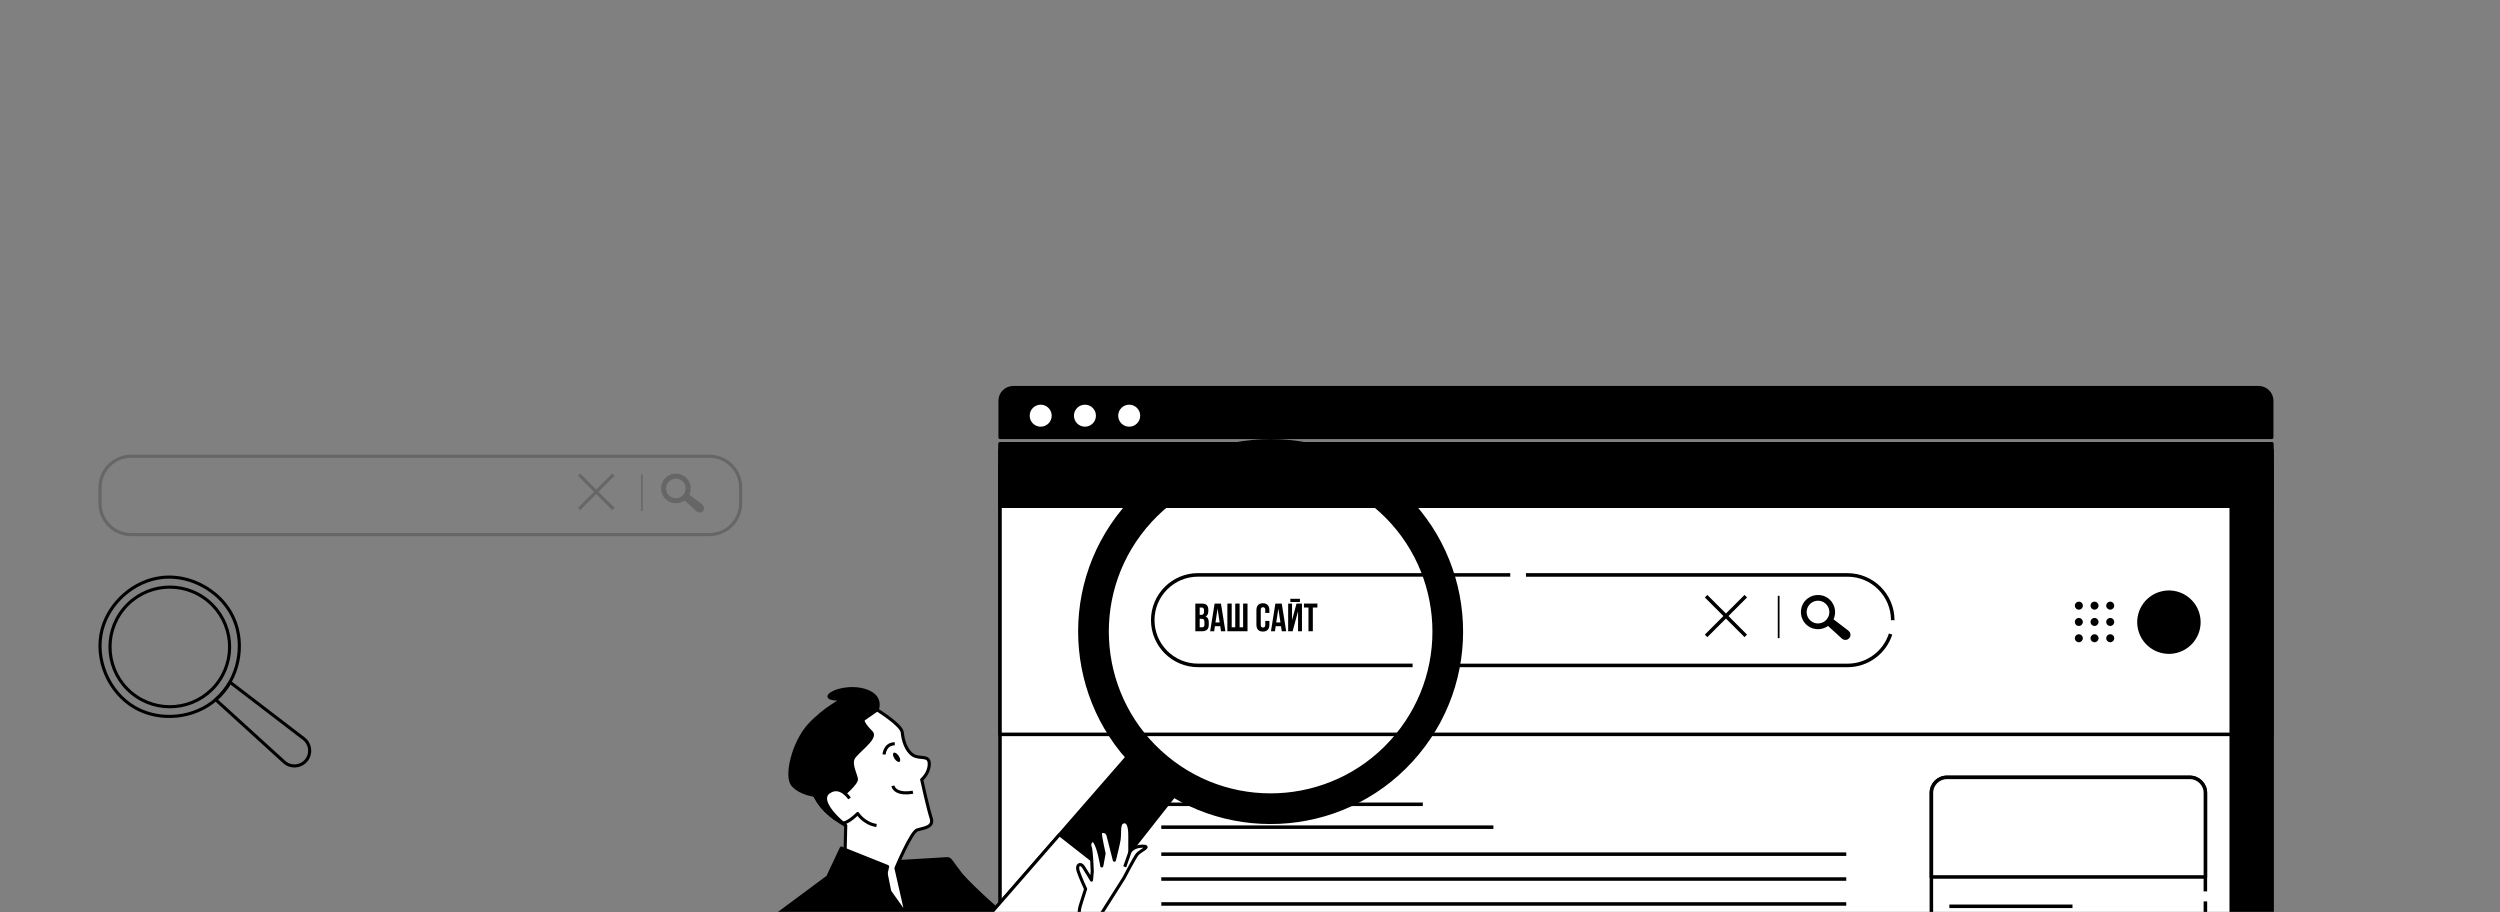<?xml version="1.0" encoding="UTF-8"?> <svg xmlns="http://www.w3.org/2000/svg" width="800" height="292" viewBox="0 0 800 292" fill="none"><rect x="0" y="0" width="800" height="292" fill="#808080" stroke="none"/><mask id="mask0_113_1739" style="mask-type:alpha" maskUnits="userSpaceOnUse" x="0" y="0" width="800" height="292"><rect width="800" height="292" rx="20" fill="#F3F3F3" style="fill:#F3F3F3;fill:color(display-p3 0.953 0.953 0.953);fill-opacity:1;"></rect></mask><g mask="url(#mask0_113_1739)"><path d="M727 144H320V451H727V144Z" fill="white" stroke="#263238" style="fill:white;fill-opacity:1;stroke:#263238;stroke:color(display-p3 0.149 0.196 0.22);stroke-opacity:1;" stroke-width="1.134" stroke-linejoin="round"></path><path d="M705.728 288.45V403.851C705.728 406.607 703.495 408.829 700.739 408.829H678.743" fill="white" style="fill:white;fill-opacity:1;"></path><path d="M705.728 288.45V403.851C705.728 406.607 703.495 408.829 700.739 408.829H678.743" stroke="#263238" style="stroke:#263238;stroke:color(display-p3 0.149 0.196 0.22);stroke-opacity:1;" stroke-width="1.134" stroke-linejoin="round"></path><path d="M618.038 341.808V253.733C618.038 250.977 620.26 248.755 623.015 248.755H700.728C703.483 248.755 705.716 250.989 705.716 253.733V285.253" fill="white" style="fill:white;fill-opacity:1;"></path><path d="M618.038 341.808V253.733C618.038 250.977 620.26 248.755 623.015 248.755H700.728C703.483 248.755 705.716 250.989 705.716 253.733V285.253" stroke="#263238" style="stroke:#263238;stroke:color(display-p3 0.149 0.196 0.22);stroke-opacity:1;" stroke-width="1.134" stroke-linejoin="round"></path><path d="M705.728 253.733V280.638H618.049V253.733C618.049 250.977 620.271 248.755 623.026 248.755H700.739C703.494 248.755 705.728 250.989 705.728 253.733Z" fill="white" stroke="#263238" style="fill:white;fill-opacity:1;stroke:#263238;stroke:color(display-p3 0.149 0.196 0.22);stroke-opacity:1;" stroke-width="1.134" stroke-linejoin="round"></path><path d="M727 148H320V235H727V148Z" fill="white" stroke="#263238" style="fill:white;fill-opacity:1;stroke:#263238;stroke:color(display-p3 0.149 0.196 0.22);stroke-opacity:1;" stroke-width="1.134" stroke-linejoin="round"></path><path d="M696.347 208.396C701.485 207.129 704.623 201.937 703.356 196.8C702.089 191.662 696.898 188.524 691.76 189.791C686.623 191.058 683.485 196.249 684.751 201.387C686.018 206.524 691.21 209.662 696.347 208.396Z" fill="#D9D9D9" stroke="#263238" style="fill:#D9D9D9;fill:color(display-p3 0.851 0.851 0.851);fill-opacity:1;stroke:#263238;stroke:color(display-p3 0.149 0.196 0.22);stroke-opacity:1;" stroke-width="1.134" stroke-linejoin="round"></path><path d="M665.24 195.091C665.947 195.091 666.521 194.517 666.521 193.81C666.521 193.102 665.947 192.529 665.24 192.529C664.532 192.529 663.958 193.102 663.958 193.81C663.958 194.517 664.532 195.091 665.24 195.091Z" fill="#263238" style="fill:#263238;fill:color(display-p3 0.149 0.196 0.22);fill-opacity:1;"></path><path d="M671.532 193.81C671.532 193.107 670.954 192.529 670.251 192.529C669.548 192.529 668.97 193.107 668.97 193.81C668.97 194.513 669.548 195.091 670.251 195.091C670.954 195.091 671.532 194.513 671.532 193.81Z" fill="#263238" style="fill:#263238;fill:color(display-p3 0.149 0.196 0.22);fill-opacity:1;"></path><path d="M676.555 193.81C676.555 193.107 675.977 192.529 675.274 192.529C674.571 192.529 673.993 193.107 673.993 193.81C673.993 194.513 674.571 195.091 675.274 195.091C675.977 195.091 676.555 194.513 676.555 193.81Z" fill="#263238" style="fill:#263238;fill:color(display-p3 0.149 0.196 0.22);fill-opacity:1;"></path><path d="M666.509 199.025C666.509 198.322 665.931 197.744 665.228 197.744C664.525 197.744 663.947 198.322 663.947 199.025C663.947 199.728 664.525 200.307 665.228 200.307C665.931 200.307 666.509 199.728 666.509 199.025Z" fill="#263238" style="fill:#263238;fill:color(display-p3 0.149 0.196 0.22);fill-opacity:1;"></path><path d="M671.532 199.025C671.532 198.322 670.954 197.744 670.251 197.744C669.548 197.744 668.97 198.322 668.97 199.025C668.97 199.728 669.548 200.307 670.251 200.307C670.954 200.307 671.532 199.728 671.532 199.025Z" fill="#263238" style="fill:#263238;fill:color(display-p3 0.149 0.196 0.22);fill-opacity:1;"></path><path d="M676.555 199.025C676.555 198.322 675.976 197.744 675.273 197.744C674.57 197.744 673.992 198.322 673.992 199.025C673.992 199.728 674.57 200.307 675.273 200.307C675.976 200.307 676.555 199.728 676.555 199.025Z" fill="#263238" style="fill:#263238;fill:color(display-p3 0.149 0.196 0.22);fill-opacity:1;"></path><path d="M666.509 204.241C666.509 203.538 665.931 202.96 665.228 202.96C664.525 202.96 663.947 203.538 663.947 204.241C663.947 204.944 664.525 205.522 665.228 205.522C665.931 205.522 666.509 204.944 666.509 204.241Z" fill="#263238" style="fill:#263238;fill:color(display-p3 0.149 0.196 0.22);fill-opacity:1;"></path><path d="M671.532 204.241C671.532 203.538 670.954 202.96 670.251 202.96C669.548 202.96 668.97 203.538 668.97 204.241C668.97 204.944 669.548 205.522 670.251 205.522C670.954 205.522 671.532 204.944 671.532 204.241Z" fill="#263238" style="fill:#263238;fill:color(display-p3 0.149 0.196 0.22);fill-opacity:1;"></path><path d="M676.555 204.241C676.555 203.538 675.976 202.96 675.273 202.96C674.57 202.96 673.992 203.538 673.992 204.241C673.992 204.944 674.57 205.522 675.273 205.522C675.976 205.522 676.555 204.944 676.555 204.241Z" fill="#263238" style="fill:#263238;fill:color(display-p3 0.149 0.196 0.22);fill-opacity:1;"></path><path d="M604.988 202.892C603.117 208.72 597.652 212.938 591.201 212.938H459.291" fill="white" style="fill:white;fill-opacity:1;"></path><path d="M604.988 202.892C603.117 208.72 597.652 212.938 591.201 212.938H459.291" stroke="#263238" style="stroke:#263238;stroke:color(display-p3 0.149 0.196 0.22);stroke-opacity:1;" stroke-width="1.134" stroke-linejoin="round"></path><path d="M488.305 183.979H591.2C599.194 183.979 605.679 190.465 605.679 198.458" fill="white" style="fill:white;fill-opacity:1;"></path><path d="M488.305 183.979H591.2C599.194 183.979 605.679 190.465 605.679 198.458" stroke="#263238" style="stroke:#263238;stroke:color(display-p3 0.149 0.196 0.22);stroke-opacity:1;" stroke-width="1.134" stroke-linejoin="round"></path><path d="M452.034 212.926H383.358C375.365 212.926 368.879 206.441 368.879 198.447C368.879 190.454 375.365 183.968 383.358 183.968H483.283" fill="white" style="fill:white;fill-opacity:1;"></path><path d="M452.034 212.926H383.358C375.365 212.926 368.879 206.441 368.879 198.447C368.879 190.454 375.365 183.968 383.358 183.968H483.283" stroke="#263238" style="stroke:#263238;stroke:color(display-p3 0.149 0.196 0.22);stroke-opacity:1;" stroke-width="1.134" stroke-linejoin="round"></path><path d="M569.17 190.658V204.196" stroke="#263238" style="stroke:#263238;stroke:color(display-p3 0.149 0.196 0.22);stroke-opacity:1;" stroke-width="0.567" stroke-linejoin="round"></path><path d="M558.648 190.782L545.949 203.481" stroke="#263238" style="stroke:#263238;stroke:color(display-p3 0.149 0.196 0.22);stroke-opacity:1;" stroke-width="1.134" stroke-linejoin="round"></path><path d="M545.949 190.782L558.648 203.481" stroke="#263238" style="stroke:#263238;stroke:color(display-p3 0.149 0.196 0.22);stroke-opacity:1;" stroke-width="1.134" stroke-linejoin="round"></path><path d="M384.606 193.142C385.332 193.142 385.855 193.311 386.176 193.648C386.505 193.986 386.669 194.496 386.669 195.18V195.496C386.669 195.951 386.597 196.327 386.454 196.622C386.311 196.917 386.083 197.137 385.771 197.28C386.15 197.424 386.416 197.66 386.568 197.989C386.728 198.309 386.808 198.706 386.808 199.178V199.899C386.808 200.583 386.631 201.106 386.277 201.469C385.922 201.823 385.395 202 384.695 202H382.506V193.142H384.606ZM383.898 198.014V200.735H384.695C384.931 200.735 385.108 200.671 385.226 200.545C385.353 200.418 385.416 200.191 385.416 199.862V199.09C385.416 198.676 385.345 198.394 385.201 198.242C385.066 198.09 384.838 198.014 384.518 198.014H383.898ZM383.898 194.408V196.749H384.442C384.703 196.749 384.906 196.681 385.049 196.546C385.201 196.411 385.277 196.167 385.277 195.812V195.319C385.277 194.998 385.218 194.766 385.1 194.623C384.99 194.479 384.813 194.408 384.568 194.408H383.898Z" fill="#263238" style="fill:#263238;fill:color(display-p3 0.149 0.196 0.22);fill-opacity:1;"></path><path d="M392.126 202H390.722L390.481 200.393H388.773L388.533 202H387.255L388.672 193.142H390.709L392.126 202ZM388.95 199.191H390.292L389.621 194.711L388.95 199.191Z" fill="#263238" style="fill:#263238;fill:color(display-p3 0.149 0.196 0.22);fill-opacity:1;"></path><path d="M396.673 200.735H397.799V193.142H399.203V202H392.763V193.142H394.142V200.735H395.281V193.142H396.673V200.735Z" fill="#263238" style="fill:#263238;fill:color(display-p3 0.149 0.196 0.22);fill-opacity:1;"></path><path d="M406.203 198.697V199.874C406.203 200.591 406.026 201.144 405.671 201.532C405.326 201.911 404.811 202.101 404.128 202.101C403.444 202.101 402.926 201.911 402.571 201.532C402.225 201.144 402.052 200.591 402.052 199.874V195.268C402.052 194.551 402.225 194.003 402.571 193.623C402.926 193.235 403.444 193.041 404.128 193.041C404.811 193.041 405.326 193.235 405.671 193.623C406.026 194.003 406.203 194.551 406.203 195.268V196.129H404.887V195.18C404.887 194.859 404.819 194.635 404.684 194.509C404.558 194.374 404.385 194.306 404.166 194.306C403.946 194.306 403.769 194.374 403.634 194.509C403.508 194.635 403.444 194.859 403.444 195.18V199.963C403.444 200.283 403.508 200.507 403.634 200.633C403.769 200.76 403.946 200.823 404.166 200.823C404.385 200.823 404.558 200.76 404.684 200.633C404.819 200.507 404.887 200.283 404.887 199.963V198.697H406.203Z" fill="#263238" style="fill:#263238;fill:color(display-p3 0.149 0.196 0.22);fill-opacity:1;"></path><path d="M411.577 202H410.172L409.932 200.393H408.224L407.983 202H406.705L408.123 193.142H410.16L411.577 202ZM408.401 199.191H409.742L409.072 194.711L408.401 199.191Z" fill="#263238" style="fill:#263238;fill:color(display-p3 0.149 0.196 0.22);fill-opacity:1;"></path><path d="M413.643 202H412.213V193.142H413.453V198.444L414.883 193.142H416.63V202H415.377V195.584L413.643 202ZM415.972 191.611V192.649H412.909V191.611H415.972Z" fill="#263238" style="fill:#263238;fill:color(display-p3 0.149 0.196 0.22);fill-opacity:1;"></path><path d="M417.259 193.142H421.561V194.408H420.106V202H418.714V194.408H417.259V193.142Z" fill="#263238" style="fill:#263238;fill:color(display-p3 0.149 0.196 0.22);fill-opacity:1;"></path><path d="M591.348 203.833C590.962 204.298 590.271 204.354 589.817 203.958L584.613 199.218L585.599 198.028L591.189 202.302C591.665 202.676 591.745 203.368 591.359 203.833H591.348Z" fill="#263238" stroke="#263238" style="fill:#263238;fill:color(display-p3 0.149 0.196 0.22);fill-opacity:1;stroke:#263238;stroke:color(display-p3 0.149 0.196 0.22);stroke-opacity:1;" stroke-width="1.134" stroke-linejoin="round"></path><path d="M577.98 192.733C576.245 194.819 576.54 197.914 578.626 199.649C580.713 201.384 583.808 201.089 585.543 199.003C587.277 196.916 586.983 193.821 584.896 192.086C582.81 190.352 579.715 190.646 577.98 192.733ZM584.998 198.549C583.513 200.341 580.871 200.59 579.08 199.105C577.288 197.619 577.039 194.978 578.524 193.186C580.01 191.395 582.651 191.145 584.443 192.631C586.234 194.116 586.484 196.758 584.998 198.549Z" fill="#263238" stroke="#263238" style="fill:#263238;fill:color(display-p3 0.149 0.196 0.22);fill-opacity:1;stroke:#263238;stroke:color(display-p3 0.149 0.196 0.22);stroke-opacity:1;" stroke-width="1.134" stroke-linejoin="round"></path><path d="M727 144H714V451H727V144Z" fill="#D9D9D9" stroke="#263238" style="fill:#D9D9D9;fill:color(display-p3 0.851 0.851 0.851);fill-opacity:1;stroke:#263238;stroke:color(display-p3 0.149 0.196 0.22);stroke-opacity:1;" stroke-width="1.134" stroke-linejoin="round"></path><path d="M726.659 189.15H714.255V221.203H726.659V189.15Z" fill="#8F8F8F" stroke="#263238" style="fill:#8F8F8F;fill:color(display-p3 0.561 0.561 0.561);fill-opacity:1;stroke:#263238;stroke:color(display-p3 0.149 0.196 0.22);stroke-opacity:1;" stroke-width="1.134" stroke-linejoin="round"></path><path d="M727 142H320V162H727V142Z" fill="#00C66F" stroke="#263238" style="fill:#00C66F;fill:color(display-p3 0 0.776 0.435);fill-opacity:1;stroke:#263238;stroke:color(display-p3 0.149 0.196 0.22);stroke-opacity:1;" stroke-width="1.134" stroke-linejoin="round"></path><path d="M371.612 257.384H455.3" stroke="#263238" style="stroke:#263238;stroke:color(display-p3 0.149 0.196 0.22);stroke-opacity:1;" stroke-width="1.134" stroke-linejoin="round"></path><path d="M371.612 264.697H477.886" stroke="#263238" style="stroke:#263238;stroke:color(display-p3 0.149 0.196 0.22);stroke-opacity:1;" stroke-width="1.134" stroke-linejoin="round"></path><path d="M371.612 273.325H590.803" stroke="#263238" style="stroke:#263238;stroke:color(display-p3 0.149 0.196 0.22);stroke-opacity:1;" stroke-width="1.134" stroke-linejoin="round"></path><path d="M371.612 281.296H590.803" stroke="#263238" style="stroke:#263238;stroke:color(display-p3 0.149 0.196 0.22);stroke-opacity:1;" stroke-width="1.134" stroke-linejoin="round"></path><path d="M371.612 289.267H590.803" stroke="#263238" style="stroke:#263238;stroke:color(display-p3 0.149 0.196 0.22);stroke-opacity:1;" stroke-width="1.134" stroke-linejoin="round"></path><path d="M623.787 290.015H663.198" stroke="#263238" style="stroke:#263238;stroke:color(display-p3 0.149 0.196 0.22);stroke-opacity:1;" stroke-width="1.134" stroke-linejoin="round"></path><path d="M324.274 124L722.726 124C725.085 124 727 125.889 727 128.216V140H320V128.216C320 125.889 321.915 124 324.274 124Z" fill="#00C66F" stroke="#263238" style="fill:#00C66F;fill:color(display-p3 0 0.776 0.435);fill-opacity:1;stroke:#263238;stroke:color(display-p3 0.149 0.196 0.22);stroke-opacity:1;" stroke-linecap="round" stroke-linejoin="round"></path><path d="M365.36 133.02C365.36 135.24 363.56 137.04 361.34 137.04C359.12 137.04 357.32 135.24 357.32 133.02C357.32 130.8 359.12 129 361.34 129C363.56 129 365.36 130.8 365.36 133.02Z" fill="white" stroke="#263238" style="fill:white;fill-opacity:1;stroke:#263238;stroke:color(display-p3 0.149 0.196 0.22);stroke-opacity:1;" stroke-linecap="round" stroke-linejoin="round"></path><path d="M351.2 133.02C351.2 135.24 349.4 137.04 347.18 137.04C344.96 137.04 343.16 135.24 343.16 133.02C343.16 130.8 344.96 129 347.18 129C349.4 129 351.2 130.8 351.2 133.02Z" fill="white" stroke="#263238" style="fill:white;fill-opacity:1;stroke:#263238;stroke:color(display-p3 0.149 0.196 0.22);stroke-opacity:1;" stroke-linecap="round" stroke-linejoin="round"></path><path d="M337.04 133.02C337.04 135.24 335.24 137.04 333.02 137.04C330.8 137.04 329 135.24 329 133.02C329 130.8 330.8 129 333.02 129C335.24 129 337.04 130.8 337.04 133.02Z" fill="white" stroke="#263238" style="fill:white;fill-opacity:1;stroke:#263238;stroke:color(display-p3 0.149 0.196 0.22);stroke-opacity:1;" stroke-linecap="round" stroke-linejoin="round"></path><g opacity="0.2"><path d="M227.008 146H41.992C36.474 146 32 150.474 32 155.992V161.07C32 166.588 36.474 171.062 41.992 171.062H227.008C232.526 171.062 237 166.588 237 161.07V155.992C237 150.474 232.526 146 227.008 146Z" stroke="black" style="stroke:black;stroke-opacity:1;" stroke-linejoin="round"></path><path d="M205.404 151.786V163.506" stroke="black" style="stroke:black;stroke-opacity:1;" stroke-width="0.5" stroke-linejoin="round"></path><path d="M196.283 151.894L185.297 162.88" stroke="black" style="stroke:black;stroke-opacity:1;" stroke-linejoin="round"></path><path d="M185.297 151.894L196.283 162.88" stroke="black" style="stroke:black;stroke-opacity:1;" stroke-linejoin="round"></path><path d="M224.598 163.193C224.271 163.602 223.659 163.643 223.277 163.302L218.771 159.205L219.629 158.17L224.462 161.873C224.87 162.2 224.938 162.799 224.611 163.193H224.598Z" fill="#263238" stroke="black" style="fill:#263238;fill:color(display-p3 0.149 0.196 0.22);fill-opacity:1;stroke:black;stroke-opacity:1;" stroke-linejoin="round"></path><path d="M213.013 153.582C211.516 155.393 211.775 158.075 213.571 159.572C215.382 161.07 218.064 160.811 219.561 159.014C221.059 157.204 220.8 154.522 219.003 153.024C217.193 151.527 214.511 151.786 213.013 153.582ZM219.085 158.619C217.805 160.171 215.505 160.389 213.966 159.096C212.414 157.816 212.197 155.516 213.49 153.977C214.769 152.425 217.07 152.208 218.608 153.501C220.16 154.78 220.378 157.081 219.085 158.619Z" stroke="black" style="stroke:black;stroke-opacity:1;" stroke-linejoin="round"></path></g><path d="M97.981 243.338C96.225 245.462 93.067 245.707 91.011 243.897L69.012 223.885C69.911 223.109 70.768 222.238 71.558 221.285C72.347 220.346 73.042 219.352 73.627 218.318L97.219 236.382C99.397 238.07 99.737 241.228 97.981 243.338Z" stroke="#CCCCCC" style="stroke:#CCCCCC;stroke:color(display-p3 0.8 0.8 0.8);stroke-opacity:1;" stroke-linejoin="round"></path><path d="M68.522 189.88C71.177 192.031 73.368 194.767 74.757 197.898C78.582 206.461 76.281 217.351 69.325 223.627C62.369 229.902 51.301 231.087 43.174 226.417C34.721 221.557 30.174 210.789 32.692 201.356C35.02 192.67 42.998 185.741 51.955 184.788C57.863 184.162 63.907 186.163 68.508 189.893L68.522 189.88ZM69.08 219.23C62.342 227.37 50.281 228.5 42.14 221.762C33.986 215.023 32.856 202.948 39.594 194.808C46.346 186.667 58.407 185.537 66.548 192.276C74.689 199.014 75.819 211.089 69.08 219.23Z" stroke="#CCCCCC" style="stroke:#CCCCCC;stroke:color(display-p3 0.8 0.8 0.8);stroke-opacity:1;" stroke-linejoin="round"></path><path d="M269.221 277.381L244.421 295.801L272.531 348.471C272.531 348.471 272.771 351.301 275.361 353.431C277.961 355.561 294.961 355.081 301.101 353.191C307.241 351.301 316.691 346.581 319.291 344.921C321.891 343.271 325.431 339.721 324.491 336.651C323.551 333.581 321.891 330.981 321.891 330.981L316.931 316.571C316.931 316.571 336.531 317.751 339.131 317.751C341.731 317.751 350.701 295.081 350.701 295.081C350.701 295.081 348.101 294.841 347.161 293.191C346.221 291.541 345.741 289.651 345.741 289.651C345.741 289.651 342.201 291.781 337.241 293.901C332.281 296.031 327.081 296.501 324.961 295.551C322.831 294.611 310.321 283.271 307.481 279.731C304.651 276.191 304.171 274.771 303.231 274.771C302.291 274.771 284.811 275.951 282.681 275.951C280.551 275.951 269.221 277.371 269.221 277.371V277.381Z" fill="#00C66F" stroke="#263238" style="fill:#00C66F;fill:color(display-p3 0 0.776 0.435);fill-opacity:1;stroke:#263238;stroke:color(display-p3 0.149 0.196 0.22);stroke-opacity:1;" stroke-linejoin="round"></path><path d="M347.161 293.211C346.341 291.771 345.881 290.171 345.771 289.761L345.041 290.611C345.041 290.611 341.261 293.441 342.211 297.461C342.801 299.971 345.711 300.821 348.261 301.041C349.701 297.651 350.711 295.091 350.711 295.091C350.711 295.091 348.111 294.851 347.171 293.201L347.161 293.211Z" fill="#00C66F" stroke="#263238" style="fill:#00C66F;fill:color(display-p3 0 0.776 0.435);fill-opacity:1;stroke:#263238;stroke:color(display-p3 0.149 0.196 0.22);stroke-opacity:1;" stroke-linejoin="round"></path><path d="M307.101 288.351L305.831 284.701" stroke="#263238" style="stroke:#263238;stroke:color(display-p3 0.149 0.196 0.22);stroke-opacity:1;" stroke-linejoin="round"></path><path d="M316.931 316.591L308.211 291.551" stroke="#263238" style="stroke:#263238;stroke:color(display-p3 0.149 0.196 0.22);stroke-opacity:1;" stroke-linejoin="round"></path><path d="M269.451 367.691C263.661 362.901 262.981 354.271 267.941 348.631L364.781 237.521L379.581 249.781L288.451 365.621C283.831 371.551 275.231 372.491 269.441 367.691H269.451Z" fill="#263238" stroke="#263238" style="fill:#263238;fill:color(display-p3 0.149 0.196 0.22);fill-opacity:1;stroke:#263238;stroke:color(display-p3 0.149 0.196 0.22);stroke-opacity:1;" stroke-linejoin="round"></path><path d="M339.021 267.081L267.951 348.621C262.991 354.261 263.671 362.891 269.461 367.681C275.251 372.471 283.851 371.531 288.471 365.611L355.701 280.151L339.031 267.081H339.021Z" fill="white" stroke="#263238" style="fill:white;fill-opacity:1;stroke:#263238;stroke:color(display-p3 0.149 0.196 0.22);stroke-opacity:1;" stroke-linejoin="round"></path><path d="M445.561 155.041C419.571 133.521 381.061 137.141 359.541 163.131C338.021 189.121 341.641 227.631 367.631 249.151C393.621 270.671 432.131 267.051 453.651 241.061C475.171 215.071 471.551 176.561 445.561 155.041ZM373.261 242.361C351.021 223.951 347.921 190.991 366.341 168.761C384.751 146.521 417.711 143.421 439.941 161.841C462.181 180.251 465.281 213.211 446.861 235.441C428.451 257.681 395.491 260.781 373.261 242.361Z" fill="#263238" stroke="#263238" style="fill:#263238;fill:color(display-p3 0.149 0.196 0.22);fill-opacity:1;stroke:#263238;stroke:color(display-p3 0.149 0.196 0.22);stroke-opacity:1;" stroke-linejoin="round"></path><path d="M350.701 295.101L359.671 280.931C359.671 280.931 362.981 274.551 363.921 273.371C364.861 272.191 368.641 270.771 365.571 270.771C362.501 270.771 361.551 272.661 361.551 272.661C361.551 272.661 361.551 269.091 361.551 267.671C361.551 266.251 361.551 262.741 359.671 262.981C357.781 263.221 358.461 265.951 358.101 268.681C357.941 269.871 356.601 275.261 356.601 275.261L354.571 267.311C354.371 266.521 353.611 265.951 352.811 266.071C352.431 266.131 352.121 266.311 352.121 266.751C352.121 267.931 353.301 273.131 353.301 273.131L352.571 277.091C352.571 277.091 351.601 270.841 350.121 269.181C349.471 268.451 348.351 269.801 348.831 270.981C349.311 272.161 349.521 278.801 349.521 278.801L349.281 281.631C349.281 281.631 347.631 278.801 346.681 277.381C345.741 275.961 344.321 276.671 345.031 278.801C345.741 280.931 347.391 284.471 347.391 284.471L345.741 289.671C345.741 289.671 343.141 297.701 350.701 295.101Z" fill="white" stroke="#263238" style="fill:white;fill-opacity:1;stroke:#263238;stroke:color(display-p3 0.149 0.196 0.22);stroke-opacity:1;" stroke-linejoin="round"></path><path d="M361.571 272.661L359.911 277.381" stroke="#263238" style="stroke:#263238;stroke:color(display-p3 0.149 0.196 0.22);stroke-opacity:1;" stroke-linejoin="round"></path><path d="M290.131 292.881L290.741 277.401L284.711 275.391L285.711 281.621L290.131 292.881Z" fill="#00C66F" stroke="#263238" style="fill:#00C66F;fill:color(display-p3 0 0.776 0.435);fill-opacity:1;stroke:#263238;stroke:color(display-p3 0.149 0.196 0.22);stroke-opacity:1;" stroke-linejoin="round"></path><path d="M290.741 277.401L295.161 286.451L290.541 286.041L290.741 277.401Z" fill="#00C66F" stroke="#263238" style="fill:#00C66F;fill:color(display-p3 0 0.776 0.435);fill-opacity:1;stroke:#263238;stroke:color(display-p3 0.149 0.196 0.22);stroke-opacity:1;" stroke-linejoin="round"></path><path d="M293.55 265.551C291.54 266.151 286.71 277.811 286.71 277.811L290.13 292.881L284.71 285.251L283.22 277.901L270.43 272.591L270.63 264.141C270.63 264.141 269.15 263.371 267.3 262.021C265.37 260.611 263.04 258.571 261.59 256.101C258.77 251.281 254.76 243.851 260.99 235.811C267.01 228.051 273.21 227.591 279.95 227.201C280.2 227.201 280.44 227.171 280.69 227.161C280.69 227.161 288.53 231.991 288.73 234.401C288.93 236.811 289.94 240.231 292.15 241.641C294.36 243.051 297.37 241.431 297.37 244.451C297.37 247.471 294.95 249.481 294.95 249.481C294.95 249.481 296.96 258.731 297.96 261.741C298.97 264.751 295.55 264.951 293.55 265.561V265.551Z" fill="white" stroke="#263238" style="fill:white;fill-opacity:1;stroke:#263238;stroke:color(display-p3 0.149 0.196 0.22);stroke-opacity:1;" stroke-linejoin="round"></path><path d="M287.59 241.891C288.11 242.681 288.23 243.521 287.85 243.761C287.48 244.001 286.76 243.561 286.24 242.771C285.72 241.981 285.6 241.141 285.98 240.901C286.35 240.661 287.07 241.101 287.59 241.891Z" fill="#263238" style="fill:#263238;fill:color(display-p3 0.149 0.196 0.22);fill-opacity:1;"></path><path d="M282.9 241.431C282.9 241.431 283.1 238.011 286.32 238.011" stroke="#263238" style="stroke:#263238;stroke:color(display-p3 0.149 0.196 0.22);stroke-opacity:1;" stroke-linejoin="round"></path><path d="M292.14 253.491C292.14 253.491 286.71 254.701 285.71 251.481" stroke="#263238" style="stroke:#263238;stroke:color(display-p3 0.149 0.196 0.22);stroke-opacity:1;" stroke-linejoin="round"></path><path d="M278.88 234.401C280.68 236.201 274.05 240.631 273.05 242.641C272.04 244.651 273.85 247.861 274.05 249.271C274.25 250.681 269.43 254.691 269.43 254.691L267.62 256.501L269.03 262.121C269.03 262.121 268.39 262.121 267.3 262.021C265.37 260.611 263.04 258.571 261.59 256.101C258.77 251.281 254.76 243.851 260.99 235.811C267.01 228.051 273.21 227.591 279.95 227.201C278.78 227.991 277.3 228.341 276.46 229.171C275.26 230.371 277.06 232.581 278.88 234.391V234.401Z" fill="#A6A6A6" stroke="#263238" style="fill:#A6A6A6;fill:color(display-p3 0.651 0.651 0.651);fill-opacity:1;stroke:#263238;stroke:color(display-p3 0.149 0.196 0.22);stroke-opacity:1;" stroke-linejoin="round"></path><path d="M271.85 255.501C271.85 255.501 268.84 250.881 265.22 253.491C261.6 256.101 268.24 262.131 269.44 263.141C270.64 264.141 274.46 260.331 274.46 260.331C274.46 260.331 276.47 263.551 280.49 264.151" fill="white" style="fill:white;fill-opacity:1;"></path><path d="M271.85 255.501C271.85 255.501 268.84 250.881 265.22 253.491C261.6 256.101 268.24 262.131 269.44 263.141C270.64 264.141 274.46 260.331 274.46 260.331C274.46 260.331 276.47 263.551 280.49 264.151" stroke="#263238" style="stroke:#263238;stroke:color(display-p3 0.149 0.196 0.22);stroke-opacity:1;" stroke-linejoin="round"></path><path d="M275.461 230.781C275.461 230.781 266.821 240.431 264.611 244.851C262.401 249.271 260.791 254.501 260.791 254.501C260.791 254.501 256.371 254.101 253.761 251.281C251.151 248.471 253.961 237.411 258.981 231.991C264.001 226.561 269.831 223.751 269.831 223.751C269.831 223.751 263.401 223.951 265.811 222.141C268.221 220.331 274.251 219.531 278.271 221.541C282.291 223.551 280.681 227.171 280.681 227.171L275.461 230.791V230.781Z" fill="#263238" stroke="#263238" style="fill:#263238;fill:color(display-p3 0.149 0.196 0.22);fill-opacity:1;stroke:#263238;stroke:color(display-p3 0.149 0.196 0.22);stroke-opacity:1;" stroke-linejoin="round"></path><path d="M269.231 271.371L265.091 280.161L281.291 289.461L284.031 277.301L269.231 271.371Z" fill="#00C66F" stroke="#263238" style="fill:#00C66F;fill:color(display-p3 0 0.776 0.435);fill-opacity:1;stroke:#263238;stroke:color(display-p3 0.149 0.196 0.22);stroke-opacity:1;" stroke-linejoin="round"></path></g></svg> 
